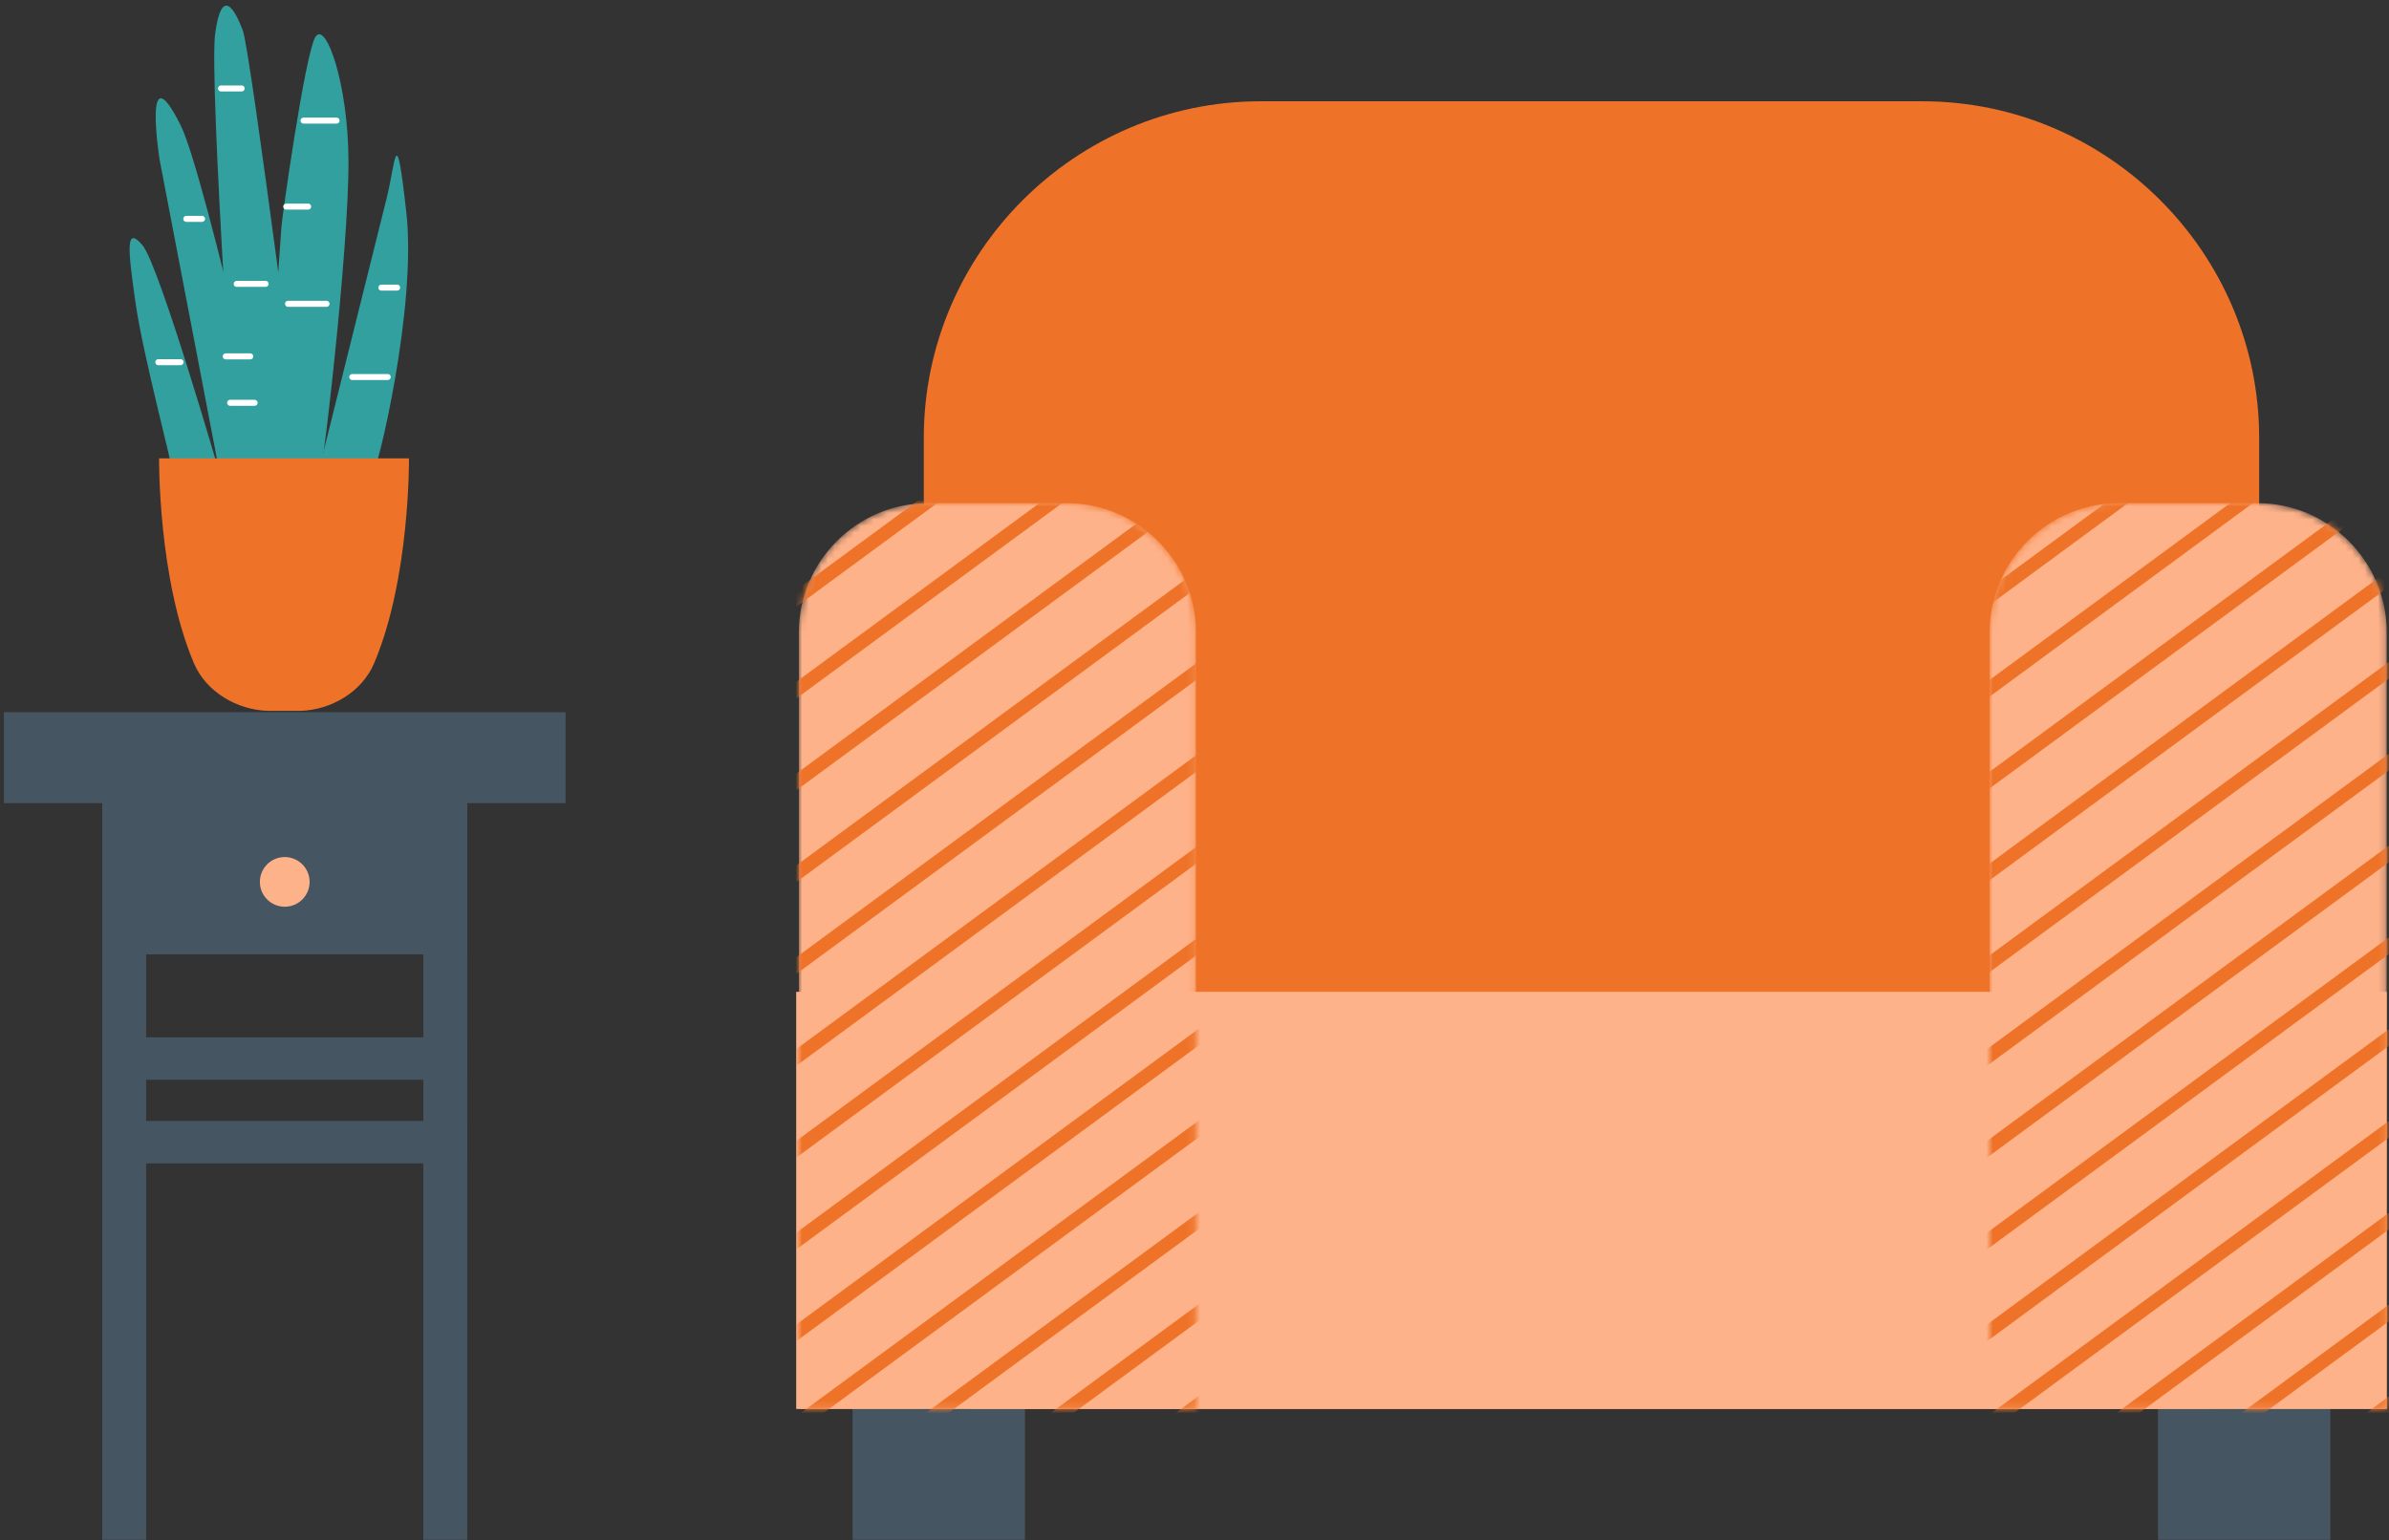 <?xml version="1.0" encoding="UTF-8"?>
<svg width="366px" height="236px" viewBox="0 0 366 236" version="1.1" xmlns="http://www.w3.org/2000/svg" xmlns:xlink="http://www.w3.org/1999/xlink">
    <rect x="0" y="0" width="366" height="236" fill="#333333" stroke="none"/>
    <title>Group 180</title>
    <defs>
        <path d="M19.817,0 C8.917,0 0,8.91 0,19.8 L0,19.8 L0,138.815 L60.844,138.815 L60.844,19.8 C60.844,8.91 51.926,0 41.027,0 L41.027,0 L19.817,0 Z" id="path-1"></path>
        <path d="M19.817,0 C8.917,0 0,8.91 0,19.8 L0,19.8 L0,138.815 L60.844,138.815 L60.844,19.8 C60.844,8.91 51.926,0 41.027,0 L41.027,0" id="path-3"></path>
        <path d="M19.817,0 C8.917,0 0,8.91 0,19.8 L0,19.8 L0,138.815 L60.844,138.815 L60.844,19.8 C60.844,8.91 51.926,0 41.027,0 L41.027,0" id="path-5"></path>
        <path d="M19.817,0 C8.917,0 0,8.91 0,19.8 L0,19.8 L0,138.815 L60.844,138.815 L60.844,19.8 C60.844,8.91 51.926,0 41.027,0 L41.027,0" id="path-7"></path>
        <path d="M19.817,0 C8.917,0 0,8.91 0,19.8 L0,19.8 L0,138.815 L60.844,138.815 L60.844,19.8 C60.844,8.91 51.926,0 41.027,0 L41.027,0" id="path-9"></path>
        <path d="M19.817,0 C8.917,0 0,8.91 0,19.8 L0,19.8 L0,138.815 L60.844,138.815 L60.844,19.8 C60.844,8.91 51.926,0 41.027,0 L41.027,0" id="path-11"></path>
        <path d="M19.817,0 C8.917,0 0,8.91 0,19.8 L0,19.8 L0,138.815 L60.844,138.815 L60.844,19.8 C60.844,8.91 51.926,0 41.027,0 L41.027,0" id="path-13"></path>
        <path d="M19.817,0 C8.917,0 0,8.91 0,19.8 L0,19.8 L0,138.815 L60.844,138.815 L60.844,19.8 C60.844,8.91 51.926,0 41.027,0 L41.027,0" id="path-15"></path>
        <path d="M19.817,0 C8.917,0 0,8.91 0,19.8 L0,19.8 L0,138.815 L60.844,138.815 L60.844,19.8 C60.844,8.91 51.926,0 41.027,0 L41.027,0" id="path-17"></path>
        <path d="M19.817,0 C8.917,0 0,8.91 0,19.8 L0,19.8 L0,138.815 L60.844,138.815 L60.844,19.8 C60.844,8.91 51.926,0 41.027,0 L41.027,0" id="path-19"></path>
        <path d="M19.817,0 C8.917,0 0,8.91 0,19.8 L0,19.8 L0,138.815 L60.844,138.815 L60.844,19.8 C60.844,8.91 51.926,0 41.027,0 L41.027,0" id="path-21"></path>
        <path d="M19.817,0 C8.917,0 0,8.91 0,19.8 L0,19.8 L0,138.815 L60.844,138.815 L60.844,19.8 C60.844,8.91 51.926,0 41.027,0 L41.027,0" id="path-23"></path>
        <path d="M19.817,0 C8.917,0 0,8.91 0,19.8 L0,19.8 L0,138.815 L60.844,138.815 L60.844,19.8 C60.844,8.91 51.926,0 41.027,0 L41.027,0" id="path-25"></path>
        <path d="M19.817,0 C8.917,0 0,8.91 0,19.8 L0,19.8 L0,138.815 L60.844,138.815 L60.844,19.8 C60.844,8.91 51.926,0 41.027,0 L41.027,0" id="path-27"></path>
        <path d="M19.817,0 C8.917,0 0,8.91 0,19.8 L0,19.8 L0,138.815 L60.844,138.815 L60.844,19.8 C60.844,8.91 51.926,0 41.027,0 L41.027,0" id="path-29"></path>
        <path d="M19.817,0 C8.917,0 0,8.91 0,19.8 L0,19.8 L0,138.815 L60.844,138.815 L60.844,19.8 C60.844,8.91 51.926,0 41.027,0 L41.027,0" id="path-31"></path>
        <path d="M19.817,0 C8.917,0 0,8.91 0,19.8 L0,19.8 L0,138.815 L60.844,138.815 L60.844,19.8 C60.844,8.91 51.926,0 41.027,0 L41.027,0" id="path-33"></path>
        <path d="M19.817,0 C8.917,0 0,8.91 0,19.8 L0,19.8 L0,138.815 L60.844,138.815 L60.844,19.8 C60.844,8.91 51.926,0 41.027,0 L41.027,0" id="path-35"></path>
        <path d="M19.817,0 C8.917,0 0,8.91 0,19.8 L0,19.8 L0,138.815 L60.844,138.815 L60.844,19.8 C60.844,8.91 51.926,0 41.027,0 L41.027,0" id="path-37"></path>
        <path d="M19.817,0 C8.917,0 0,8.91 0,19.8 L0,19.8 L0,138.815 L60.844,138.815 L60.844,19.8 C60.844,8.91 51.926,0 41.027,0 L41.027,0" id="path-39"></path>
        <path d="M19.817,0 C8.917,0 0,8.91 0,19.8 L0,19.8 L0,138.815 L60.844,138.815 L60.844,19.8 C60.844,8.91 51.926,0 41.027,0 L41.027,0" id="path-41"></path>
        <path d="M19.817,0 C8.917,0 0,8.91 0,19.8 L0,19.8 L0,138.815 L60.844,138.815 L60.844,19.8 C60.844,8.91 51.926,0 41.027,0 L41.027,0" id="path-43"></path>
        <path d="M19.817,0 C8.917,0 0,8.91 0,19.8 L0,19.8 L0,138.815 L60.844,138.815 L60.844,19.8 C60.844,8.91 51.926,0 41.027,0 L41.027,0" id="path-45"></path>
        <path d="M19.817,0 C8.917,0 0,8.91 0,19.8 L0,19.8 L0,138.815 L60.844,138.815 L60.844,19.8 C60.844,8.91 51.926,0 41.027,0 L41.027,0" id="path-47"></path>
        <path d="M19.817,0 C8.917,0 0,8.91 0,19.8 L0,19.8 L0,138.815 L60.844,138.815 L60.844,19.8 C60.844,8.91 51.926,0 41.027,0 L41.027,0 L19.817,0 Z" id="path-49"></path>
        <path d="M19.817,0 C8.917,0 0,8.91 0,19.8 L0,19.8 L0,138.815 L60.844,138.815 L60.844,19.8 C60.844,8.91 51.926,0 41.027,0 L41.027,0" id="path-51"></path>
        <path d="M19.817,0 C8.917,0 0,8.91 0,19.8 L0,19.8 L0,138.815 L60.844,138.815 L60.844,19.8 C60.844,8.91 51.926,0 41.027,0 L41.027,0" id="path-53"></path>
        <path d="M19.817,0 C8.917,0 0,8.91 0,19.8 L0,19.8 L0,138.815 L60.844,138.815 L60.844,19.8 C60.844,8.91 51.926,0 41.027,0 L41.027,0" id="path-55"></path>
        <path d="M19.817,0 C8.917,0 0,8.91 0,19.8 L0,19.8 L0,138.815 L60.844,138.815 L60.844,19.8 C60.844,8.91 51.926,0 41.027,0 L41.027,0" id="path-57"></path>
        <path d="M19.817,0 C8.917,0 0,8.91 0,19.8 L0,19.8 L0,138.815 L60.844,138.815 L60.844,19.8 C60.844,8.91 51.926,0 41.027,0 L41.027,0" id="path-59"></path>
        <path d="M19.817,0 C8.917,0 0,8.91 0,19.8 L0,19.8 L0,138.815 L60.844,138.815 L60.844,19.8 C60.844,8.91 51.926,0 41.027,0 L41.027,0" id="path-61"></path>
        <path d="M19.817,0 C8.917,0 0,8.91 0,19.8 L0,19.8 L0,138.815 L60.844,138.815 L60.844,19.8 C60.844,8.91 51.926,0 41.027,0 L41.027,0" id="path-63"></path>
        <path d="M19.817,0 C8.917,0 0,8.91 0,19.8 L0,19.8 L0,138.815 L60.844,138.815 L60.844,19.8 C60.844,8.91 51.926,0 41.027,0 L41.027,0" id="path-65"></path>
        <path d="M19.817,0 C8.917,0 0,8.91 0,19.8 L0,19.8 L0,138.815 L60.844,138.815 L60.844,19.8 C60.844,8.91 51.926,0 41.027,0 L41.027,0" id="path-67"></path>
        <path d="M19.817,0 C8.917,0 0,8.91 0,19.8 L0,19.8 L0,138.815 L60.844,138.815 L60.844,19.8 C60.844,8.91 51.926,0 41.027,0 L41.027,0" id="path-69"></path>
        <path d="M19.817,0 C8.917,0 0,8.91 0,19.8 L0,19.8 L0,138.815 L60.844,138.815 L60.844,19.8 C60.844,8.91 51.926,0 41.027,0 L41.027,0" id="path-71"></path>
        <path d="M19.817,0 C8.917,0 0,8.91 0,19.8 L0,19.8 L0,138.815 L60.844,138.815 L60.844,19.8 C60.844,8.91 51.926,0 41.027,0 L41.027,0" id="path-73"></path>
        <path d="M19.817,0 C8.917,0 0,8.91 0,19.8 L0,19.8 L0,138.815 L60.844,138.815 L60.844,19.8 C60.844,8.91 51.926,0 41.027,0 L41.027,0" id="path-75"></path>
        <path d="M19.817,0 C8.917,0 0,8.91 0,19.8 L0,19.8 L0,138.815 L60.844,138.815 L60.844,19.8 C60.844,8.91 51.926,0 41.027,0 L41.027,0" id="path-77"></path>
        <path d="M19.817,0 C8.917,0 0,8.91 0,19.8 L0,19.8 L0,138.815 L60.844,138.815 L60.844,19.8 C60.844,8.91 51.926,0 41.027,0 L41.027,0" id="path-79"></path>
        <path d="M19.817,0 C8.917,0 0,8.91 0,19.8 L0,19.8 L0,138.815 L60.844,138.815 L60.844,19.8 C60.844,8.91 51.926,0 41.027,0 L41.027,0" id="path-81"></path>
        <path d="M19.817,0 C8.917,0 0,8.91 0,19.8 L0,19.8 L0,138.815 L60.844,138.815 L60.844,19.8 C60.844,8.91 51.926,0 41.027,0 L41.027,0" id="path-83"></path>
        <path d="M19.817,0 C8.917,0 0,8.91 0,19.8 L0,19.8 L0,138.815 L60.844,138.815 L60.844,19.8 C60.844,8.91 51.926,0 41.027,0 L41.027,0" id="path-85"></path>
        <path d="M19.817,0 C8.917,0 0,8.91 0,19.8 L0,19.8 L0,138.815 L60.844,138.815 L60.844,19.8 C60.844,8.91 51.926,0 41.027,0 L41.027,0" id="path-87"></path>
        <path d="M19.817,0 C8.917,0 0,8.91 0,19.8 L0,19.8 L0,138.815 L60.844,138.815 L60.844,19.8 C60.844,8.91 51.926,0 41.027,0 L41.027,0" id="path-89"></path>
        <path d="M19.817,0 C8.917,0 0,8.91 0,19.8 L0,19.8 L0,138.815 L60.844,138.815 L60.844,19.8 C60.844,8.91 51.926,0 41.027,0 L41.027,0" id="path-91"></path>
        <path d="M19.817,0 C8.917,0 0,8.91 0,19.8 L0,19.8 L0,138.815 L60.844,138.815 L60.844,19.8 C60.844,8.91 51.926,0 41.027,0 L41.027,0" id="path-93"></path>
        <path d="M19.817,0 C8.917,0 0,8.91 0,19.8 L0,19.8 L0,138.815 L60.844,138.815 L60.844,19.8 C60.844,8.91 51.926,0 41.027,0 L41.027,0" id="path-95"></path>
    </defs>
    <g id="Page-1" stroke="none" stroke-width="1" fill="none" fill-rule="evenodd">
        <g id="Desktop/Landlords" transform="translate(-871, -264)">
            <g id="Group-180" transform="translate(871.602, 264.868)">
                <g id="Group-7" transform="translate(121.378, 14.652)">
                    <path d="M216.183,200.398 L27.493,200.398 C23.105,200.398 19.548,196.844 19.548,192.46 L19.548,51.562 C19.548,23.203 42.77,0 71.153,0 L172.523,0 C200.906,0 224.128,23.203 224.128,51.562 L224.128,192.46 C224.128,196.844 220.571,200.398 216.183,200.398" id="Fill-1" fill="#EE7328"></path>
                    <polygon id="Fill-3" fill="#465562" points="8.642 220.442 35.044 220.442 35.044 200.398 8.642 200.398"></polygon>
                    <polygon id="Fill-5" fill="#465562" points="208.631 220.442 235.033 220.442 235.033 200.398 208.631 200.398"></polygon>
                    <polygon id="Fill-6" fill="#FEB289" points="0 200.398 243.676 200.398 243.676 136.475 0 136.475"></polygon>
                </g>
                <g id="Group-80" transform="translate(121.782, 76.235)">
                    <g id="Group-10">
                        <mask id="mask-2" fill="white">
                            <use xlink:href="#path-1"></use>
                        </mask>
                        <g id="Clip-9"></g>
                        <path d="M60.844,138.815 L-9.46852582e-05,138.815 L-9.46852582e-05,19.8 C-9.46852582e-05,8.91 8.917,-2.68891967e-14 19.817,-2.68891967e-14 L41.027,-2.68891967e-14 C51.926,-2.68891967e-14 60.844,8.91 60.844,19.8 L60.844,138.815 Z" id="Fill-8" fill="#FEB289" mask="url(#mask-2)"></path>
                    </g>
                    <g id="Group-13">
                        <mask id="mask-4" fill="white">
                            <use xlink:href="#path-3"></use>
                        </mask>
                        <g id="Clip-12"></g>
                        <path d="M-199.447,35.367 C-199.756,35.367 -200.059,35.19 -200.237,34.867 C-200.515,34.365 -200.387,33.697 -199.951,33.376 L63.016,-159.933 C63.452,-160.253 64.03,-160.106 64.309,-159.603 C64.586,-159.1 64.458,-158.433 64.022,-158.112 L-198.945,35.198 C-199.101,35.312 -199.275,35.367 -199.447,35.367" id="Fill-11" fill="#FFFFFF" mask="url(#mask-4)"></path>
                    </g>
                    <g id="Group-16">
                        <mask id="mask-6" fill="white">
                            <use xlink:href="#path-5"></use>
                        </mask>
                        <g id="Clip-15"></g>
                        <path d="M-192.46,44.3 C-192.769,44.3 -193.072,44.123 -193.25,43.8 C-193.528,43.298 -193.4,42.63 -192.964,42.31 L70.003,-151 C70.439,-151.32 71.018,-151.172 71.295,-150.67 C71.573,-150.167 71.446,-149.499 71.009,-149.179 L-191.958,44.131 C-192.114,44.245 -192.288,44.3 -192.46,44.3" id="Fill-14" fill="#FFFFFF" mask="url(#mask-6)"></path>
                    </g>
                    <g id="Group-19">
                        <mask id="mask-8" fill="white">
                            <use xlink:href="#path-7"></use>
                        </mask>
                        <g id="Clip-18"></g>
                        <path d="M-185.472,53.233 C-185.781,53.233 -186.084,53.056 -186.262,52.733 C-186.54,52.231 -186.412,51.564 -185.976,51.243 L76.991,-142.067 C77.427,-142.387 78.005,-142.239 78.283,-141.737 C78.561,-141.234 78.433,-140.566 77.997,-140.246 L-184.97,53.064 C-185.126,53.179 -185.3,53.233 -185.472,53.233" id="Fill-17" fill="#FFFFFF" mask="url(#mask-8)"></path>
                    </g>
                    <g id="Group-22">
                        <mask id="mask-10" fill="white">
                            <use xlink:href="#path-9"></use>
                        </mask>
                        <g id="Clip-21"></g>
                        <path d="M-178.484,62.167 C-178.793,62.167 -179.096,61.991 -179.274,61.667 C-179.552,61.165 -179.425,60.497 -178.988,60.177 L83.979,-133.134 C84.415,-133.454 84.993,-133.306 85.271,-132.803 C85.549,-132.301 85.421,-131.633 84.985,-131.312 L-177.982,61.998 C-178.138,62.112 -178.312,62.167 -178.484,62.167" id="Fill-20" fill="#FFFFFF" mask="url(#mask-10)"></path>
                    </g>
                    <g id="Group-25">
                        <mask id="mask-12" fill="white">
                            <use xlink:href="#path-11"></use>
                        </mask>
                        <g id="Clip-24"></g>
                        <path d="M-171.496,71.1 C-171.805,71.1 -172.108,70.923 -172.286,70.6 C-172.564,70.097 -172.436,69.43 -172,69.109 L90.967,-124.201 C91.403,-124.521 91.981,-124.373 92.26,-123.871 C92.537,-123.368 92.409,-122.7 91.973,-122.38 L-170.994,70.931 C-171.15,71.045 -171.324,71.1 -171.496,71.1" id="Fill-23" fill="#FFFFFF" mask="url(#mask-12)"></path>
                    </g>
                    <g id="Group-28">
                        <mask id="mask-14" fill="white">
                            <use xlink:href="#path-13"></use>
                        </mask>
                        <g id="Clip-27"></g>
                        <path d="M-164.508,80.033 C-164.817,80.033 -165.12,79.857 -165.298,79.533 C-165.576,79.031 -165.448,78.363 -165.012,78.043 L97.954,-115.267 C98.39,-115.588 98.969,-115.441 99.247,-114.937 C99.525,-114.434 99.396,-113.767 98.96,-113.447 L-164.006,79.864 C-164.161,79.978 -164.336,80.033 -164.508,80.033" id="Fill-26" fill="#FFFFFF" mask="url(#mask-14)"></path>
                    </g>
                    <g id="Group-31">
                        <mask id="mask-16" fill="white">
                            <use xlink:href="#path-15"></use>
                        </mask>
                        <g id="Clip-30"></g>
                        <path d="M-157.521,88.966 C-157.83,88.966 -158.132,88.789 -158.311,88.466 C-158.589,87.964 -158.461,87.297 -158.024,86.976 L104.943,-106.334 C105.378,-106.654 105.957,-106.506 106.235,-106.004 C106.513,-105.501 106.385,-104.833 105.949,-104.513 L-157.018,88.797 C-157.174,88.911 -157.348,88.966 -157.521,88.966" id="Fill-29" fill="#FFFFFF" mask="url(#mask-16)"></path>
                    </g>
                    <g id="Group-34">
                        <mask id="mask-18" fill="white">
                            <use xlink:href="#path-17"></use>
                        </mask>
                        <g id="Clip-33"></g>
                        <path d="M-150.533,97.9 C-150.842,97.9 -151.145,97.723 -151.323,97.4 C-151.601,96.897 -151.473,96.23 -151.037,95.909 L111.93,-97.401 C112.366,-97.721 112.945,-97.574 113.223,-97.071 C113.501,-96.568 113.372,-95.9 112.936,-95.58 L-150.031,97.73 C-150.186,97.845 -150.361,97.9 -150.533,97.9" id="Fill-32" fill="#FFFFFF" mask="url(#mask-18)"></path>
                    </g>
                    <g id="Group-37">
                        <mask id="mask-20" fill="white">
                            <use xlink:href="#path-19"></use>
                        </mask>
                        <g id="Clip-36"></g>
                        <path d="M-143.545,106.833 C-143.854,106.833 -144.156,106.657 -144.335,106.333 C-144.613,105.831 -144.484,105.164 -144.048,104.843 L118.919,-88.468 C119.354,-88.788 119.933,-88.641 120.211,-88.138 C120.489,-87.635 120.361,-86.968 119.925,-86.647 L-143.042,106.664 C-143.198,106.778 -143.372,106.833 -143.545,106.833" id="Fill-35" fill="#FFFFFF" mask="url(#mask-20)"></path>
                    </g>
                    <g id="Group-40">
                        <mask id="mask-22" fill="white">
                            <use xlink:href="#path-21"></use>
                        </mask>
                        <g id="Clip-39"></g>
                        <path d="M-136.557,115.766 C-136.866,115.766 -137.169,115.59 -137.347,115.266 C-137.625,114.764 -137.497,114.096 -137.061,113.776 L125.906,-79.535 C126.342,-79.855 126.92,-79.708 127.199,-79.205 C127.477,-78.702 127.348,-78.034 126.912,-77.714 L-136.055,115.597 C-136.21,115.711 -136.385,115.766 -136.557,115.766" id="Fill-38" fill="#EE7328" mask="url(#mask-22)"></path>
                    </g>
                    <g id="Group-43">
                        <mask id="mask-24" fill="white">
                            <use xlink:href="#path-23"></use>
                        </mask>
                        <g id="Clip-42"></g>
                        <path d="M-129.57,124.7 C-129.879,124.7 -130.181,124.523 -130.36,124.2 C-130.638,123.697 -130.51,123.03 -130.073,122.709 L132.894,-70.601 C133.329,-70.922 133.908,-70.774 134.186,-70.271 C134.464,-69.768 134.336,-69.1 133.9,-68.78 L-129.067,124.53 C-129.223,124.645 -129.397,124.7 -129.57,124.7" id="Fill-41" fill="#EE7328" mask="url(#mask-24)"></path>
                    </g>
                    <g id="Group-46">
                        <mask id="mask-26" fill="white">
                            <use xlink:href="#path-25"></use>
                        </mask>
                        <g id="Clip-45"></g>
                        <path d="M-122.582,133.633 C-122.891,133.633 -123.193,133.456 -123.372,133.133 C-123.65,132.63 -123.522,131.963 -123.086,131.642 L139.881,-61.668 C140.318,-61.987 140.896,-61.841 141.174,-61.337 C141.452,-60.835 141.324,-60.167 140.888,-59.847 L-122.08,133.463 C-122.235,133.578 -122.409,133.633 -122.582,133.633" id="Fill-44" fill="#EE7328" mask="url(#mask-26)"></path>
                    </g>
                    <g id="Group-49">
                        <mask id="mask-28" fill="white">
                            <use xlink:href="#path-27"></use>
                        </mask>
                        <g id="Clip-48"></g>
                        <path d="M-115.594,142.566 C-115.903,142.566 -116.206,142.389 -116.384,142.066 C-116.662,141.563 -116.534,140.896 -116.098,140.575 L146.869,-52.734 C147.305,-53.055 147.884,-52.907 148.162,-52.404 C148.44,-51.902 148.312,-51.234 147.875,-50.914 L-115.092,142.396 C-115.247,142.511 -115.422,142.566 -115.594,142.566" id="Fill-47" fill="#EE7328" mask="url(#mask-28)"></path>
                    </g>
                    <g id="Group-52">
                        <mask id="mask-30" fill="white">
                            <use xlink:href="#path-29"></use>
                        </mask>
                        <g id="Clip-51"></g>
                        <path d="M-108.606,151.499 C-108.915,151.499 -109.218,151.322 -109.396,150.999 C-109.674,150.497 -109.546,149.829 -109.11,149.509 L153.857,-43.8 C154.293,-44.12 154.871,-43.973 155.15,-43.47 C155.428,-42.968 155.299,-42.3 154.863,-41.979 L-108.104,151.33 C-108.259,151.444 -108.434,151.499 -108.606,151.499" id="Fill-50" fill="#EE7328" mask="url(#mask-30)"></path>
                    </g>
                    <g id="Group-55">
                        <mask id="mask-32" fill="white">
                            <use xlink:href="#path-31"></use>
                        </mask>
                        <g id="Clip-54"></g>
                        <path d="M-101.618,160.432 C-101.927,160.432 -102.229,160.255 -102.408,159.932 C-102.686,159.43 -102.558,158.762 -102.121,158.442 L160.845,-34.867 C161.281,-35.187 161.86,-35.041 162.138,-34.537 C162.415,-34.035 162.287,-33.367 161.851,-33.047 L-101.115,160.263 C-101.271,160.377 -101.445,160.432 -101.618,160.432" id="Fill-53" fill="#EE7328" mask="url(#mask-32)"></path>
                    </g>
                    <g id="Group-58">
                        <mask id="mask-34" fill="white">
                            <use xlink:href="#path-33"></use>
                        </mask>
                        <g id="Clip-57"></g>
                        <path d="M-94.631,169.365 C-94.94,169.365 -95.242,169.188 -95.421,168.865 C-95.699,168.363 -95.571,167.695 -95.134,167.375 L167.833,-25.934 C168.269,-26.254 168.848,-26.106 169.126,-25.604 C169.404,-25.102 169.276,-24.434 168.839,-24.113 L-94.128,169.196 C-94.284,169.31 -94.458,169.365 -94.631,169.365" id="Fill-56" fill="#EE7328" mask="url(#mask-34)"></path>
                    </g>
                    <g id="Group-61">
                        <mask id="mask-36" fill="white">
                            <use xlink:href="#path-35"></use>
                        </mask>
                        <g id="Clip-60"></g>
                        <path d="M-87.642,178.298 C-87.951,178.298 -88.253,178.121 -88.432,177.798 C-88.71,177.296 -88.582,176.628 -88.146,176.307 L174.821,-17.001 C175.257,-17.321 175.836,-17.173 176.113,-16.671 C176.391,-16.168 176.263,-15.5 175.827,-15.18 L-87.14,178.129 C-87.295,178.243 -87.469,178.298 -87.642,178.298" id="Fill-59" fill="#EE7328" mask="url(#mask-36)"></path>
                    </g>
                    <g id="Group-64">
                        <mask id="mask-38" fill="white">
                            <use xlink:href="#path-37"></use>
                        </mask>
                        <g id="Clip-63"></g>
                        <path d="M-80.655,187.232 C-80.964,187.232 -81.267,187.056 -81.445,186.732 C-81.723,186.23 -81.595,185.562 -81.159,185.242 L181.808,-8.068 C182.244,-8.388 182.823,-8.242 183.101,-7.738 C183.379,-7.236 183.25,-6.568 182.814,-6.247 L-80.153,187.063 C-80.308,187.177 -80.483,187.232 -80.655,187.232" id="Fill-62" fill="#EE7328" mask="url(#mask-38)"></path>
                    </g>
                    <g id="Group-67">
                        <mask id="mask-40" fill="white">
                            <use xlink:href="#path-39"></use>
                        </mask>
                        <g id="Clip-66"></g>
                        <path d="M-73.667,196.165 C-73.976,196.165 -74.278,195.988 -74.457,195.665 C-74.735,195.162 -74.607,194.495 -74.17,194.174 L188.797,0.865 C189.232,0.545 189.811,0.693 190.089,1.195 C190.367,1.698 190.239,2.365 189.803,2.686 L-73.164,195.996 C-73.32,196.11 -73.494,196.165 -73.667,196.165" id="Fill-65" fill="#EE7328" mask="url(#mask-40)"></path>
                    </g>
                    <g id="Group-70">
                        <mask id="mask-42" fill="white">
                            <use xlink:href="#path-41"></use>
                        </mask>
                        <g id="Clip-69"></g>
                        <path d="M-66.679,205.098 C-66.988,205.098 -67.291,204.921 -67.469,204.598 C-67.747,204.095 -67.619,203.428 -67.183,203.107 L195.784,9.798 C196.22,9.478 196.798,9.625 197.077,10.128 C197.355,10.631 197.226,11.298 196.79,11.619 L-66.177,204.928 C-66.332,205.043 -66.507,205.098 -66.679,205.098" id="Fill-68" fill="#EE7328" mask="url(#mask-42)"></path>
                    </g>
                    <g id="Group-73">
                        <mask id="mask-44" fill="white">
                            <use xlink:href="#path-43"></use>
                        </mask>
                        <g id="Clip-72"></g>
                        <path d="M-59.691,214.032 C-60,214.032 -60.302,213.855 -60.481,213.532 C-60.759,213.029 -60.631,212.362 -60.194,212.041 L202.773,18.732 C203.209,18.411 203.787,18.559 204.065,19.062 C204.343,19.564 204.215,20.232 203.779,20.552 L-59.188,213.862 C-59.344,213.977 -59.518,214.032 -59.691,214.032" id="Fill-71" fill="#EE7328" mask="url(#mask-44)"></path>
                    </g>
                    <g id="Group-76">
                        <mask id="mask-46" fill="white">
                            <use xlink:href="#path-45"></use>
                        </mask>
                        <g id="Clip-75"></g>
                        <path d="M-52.703,222.965 C-53.012,222.965 -53.315,222.788 -53.493,222.465 C-53.771,221.963 -53.643,221.295 -53.207,220.974 L209.76,27.664 C210.197,27.344 210.775,27.491 211.053,27.995 C211.331,28.497 211.203,29.165 210.766,29.485 L-52.201,222.796 C-52.356,222.91 -52.531,222.965 -52.703,222.965" id="Fill-74" fill="#EE7328" mask="url(#mask-46)"></path>
                    </g>
                    <g id="Group-79">
                        <mask id="mask-48" fill="white">
                            <use xlink:href="#path-47"></use>
                        </mask>
                        <g id="Clip-78"></g>
                        <path d="M-45.716,231.897 C-46.025,231.897 -46.327,231.72 -46.506,231.397 C-46.784,230.895 -46.656,230.228 -46.219,229.907 L216.748,36.598 C217.183,36.278 217.762,36.425 218.04,36.928 C218.318,37.431 218.19,38.099 217.754,38.419 L-45.213,231.728 C-45.369,231.842 -45.543,231.897 -45.716,231.897" id="Fill-77" fill="#EE7328" mask="url(#mask-48)"></path>
                    </g>
                </g>
                <g id="Group-153" transform="translate(304.21, 76.235)">
                    <g id="Group-83">
                        <mask id="mask-50" fill="white">
                            <use xlink:href="#path-49"></use>
                        </mask>
                        <g id="Clip-82"></g>
                        <path d="M60.844,138.815 L0,138.815 L0,19.8 C0,8.91 8.917,-2.68891967e-14 19.817,-2.68891967e-14 L41.027,-2.68891967e-14 C51.926,-2.68891967e-14 60.844,8.91 60.844,19.8 L60.844,138.815 Z" id="Fill-81" fill="#FEB289" mask="url(#mask-50)"></path>
                    </g>
                    <g id="Group-86">
                        <mask id="mask-52" fill="white">
                            <use xlink:href="#path-51"></use>
                        </mask>
                        <g id="Clip-85"></g>
                        <path d="M-199.447,35.367 C-199.756,35.367 -200.059,35.19 -200.237,34.867 C-200.515,34.365 -200.387,33.697 -199.951,33.376 L63.016,-159.933 C63.452,-160.253 64.03,-160.106 64.309,-159.603 C64.587,-159.1 64.458,-158.433 64.022,-158.112 L-198.945,35.198 C-199.101,35.312 -199.275,35.367 -199.447,35.367" id="Fill-84" fill="#FFFFFF" mask="url(#mask-52)"></path>
                    </g>
                    <g id="Group-89">
                        <mask id="mask-54" fill="white">
                            <use xlink:href="#path-53"></use>
                        </mask>
                        <g id="Clip-88"></g>
                        <path d="M-192.46,44.3 C-192.769,44.3 -193.072,44.123 -193.25,43.8 C-193.528,43.298 -193.4,42.63 -192.964,42.31 L70.003,-151 C70.439,-151.32 71.018,-151.172 71.296,-150.67 C71.573,-150.167 71.446,-149.499 71.009,-149.179 L-191.958,44.131 C-192.114,44.245 -192.288,44.3 -192.46,44.3" id="Fill-87" fill="#FFFFFF" mask="url(#mask-54)"></path>
                    </g>
                    <g id="Group-92">
                        <mask id="mask-56" fill="white">
                            <use xlink:href="#path-55"></use>
                        </mask>
                        <g id="Clip-91"></g>
                        <path d="M-185.472,53.233 C-185.781,53.233 -186.084,53.056 -186.262,52.733 C-186.54,52.231 -186.412,51.564 -185.976,51.243 L76.991,-142.067 C77.427,-142.387 78.005,-142.239 78.283,-141.737 C78.561,-141.234 78.433,-140.566 77.997,-140.246 L-184.97,53.064 C-185.125,53.179 -185.3,53.233 -185.472,53.233" id="Fill-90" fill="#FFFFFF" mask="url(#mask-56)"></path>
                    </g>
                    <g id="Group-95">
                        <mask id="mask-58" fill="white">
                            <use xlink:href="#path-57"></use>
                        </mask>
                        <g id="Clip-94"></g>
                        <path d="M-178.484,62.167 C-178.793,62.167 -179.096,61.991 -179.274,61.667 C-179.552,61.165 -179.424,60.497 -178.988,60.177 L83.979,-133.134 C84.415,-133.454 84.993,-133.306 85.272,-132.803 C85.549,-132.301 85.421,-131.633 84.985,-131.312 L-177.982,61.998 C-178.138,62.112 -178.312,62.167 -178.484,62.167" id="Fill-93" fill="#FFFFFF" mask="url(#mask-58)"></path>
                    </g>
                    <g id="Group-98">
                        <mask id="mask-60" fill="white">
                            <use xlink:href="#path-59"></use>
                        </mask>
                        <g id="Clip-97"></g>
                        <path d="M-171.496,71.1 C-171.805,71.1 -172.108,70.923 -172.286,70.6 C-172.564,70.097 -172.436,69.43 -172,69.109 L90.967,-124.201 C91.403,-124.521 91.981,-124.373 92.26,-123.871 C92.538,-123.368 92.409,-122.7 91.973,-122.38 L-170.994,70.931 C-171.15,71.045 -171.324,71.1 -171.496,71.1" id="Fill-96" fill="#FFFFFF" mask="url(#mask-60)"></path>
                    </g>
                    <g id="Group-101">
                        <mask id="mask-62" fill="white">
                            <use xlink:href="#path-61"></use>
                        </mask>
                        <g id="Clip-100"></g>
                        <path d="M-164.508,80.033 C-164.817,80.033 -165.12,79.857 -165.298,79.533 C-165.576,79.031 -165.448,78.363 -165.012,78.043 L97.954,-115.267 C98.39,-115.588 98.969,-115.441 99.247,-114.937 C99.525,-114.434 99.396,-113.767 98.96,-113.447 L-164.006,79.864 C-164.161,79.978 -164.336,80.033 -164.508,80.033" id="Fill-99" fill="#FFFFFF" mask="url(#mask-62)"></path>
                    </g>
                    <g id="Group-104">
                        <mask id="mask-64" fill="white">
                            <use xlink:href="#path-63"></use>
                        </mask>
                        <g id="Clip-103"></g>
                        <path d="M-157.521,88.966 C-157.83,88.966 -158.132,88.789 -158.311,88.466 C-158.589,87.964 -158.461,87.297 -158.024,86.976 L104.943,-106.334 C105.378,-106.654 105.957,-106.506 106.235,-106.004 C106.513,-105.501 106.385,-104.833 105.949,-104.513 L-157.018,88.797 C-157.174,88.911 -157.348,88.966 -157.521,88.966" id="Fill-102" fill="#FFFFFF" mask="url(#mask-64)"></path>
                    </g>
                    <g id="Group-107">
                        <mask id="mask-66" fill="white">
                            <use xlink:href="#path-65"></use>
                        </mask>
                        <g id="Clip-106"></g>
                        <path d="M-150.533,97.9 C-150.842,97.9 -151.144,97.723 -151.323,97.4 C-151.601,96.897 -151.473,96.23 -151.036,95.909 L111.931,-97.401 C112.366,-97.721 112.945,-97.574 113.223,-97.071 C113.501,-96.568 113.373,-95.9 112.937,-95.58 L-150.03,97.73 C-150.186,97.845 -150.36,97.9 -150.533,97.9" id="Fill-105" fill="#FFFFFF" mask="url(#mask-66)"></path>
                    </g>
                    <g id="Group-110">
                        <mask id="mask-68" fill="white">
                            <use xlink:href="#path-67"></use>
                        </mask>
                        <g id="Clip-109"></g>
                        <path d="M-143.545,106.833 C-143.854,106.833 -144.156,106.657 -144.335,106.333 C-144.613,105.831 -144.484,105.164 -144.048,104.843 L118.919,-88.468 C119.354,-88.788 119.933,-88.641 120.211,-88.138 C120.489,-87.635 120.361,-86.968 119.925,-86.647 L-143.042,106.664 C-143.198,106.778 -143.372,106.833 -143.545,106.833" id="Fill-108" fill="#FFFFFF" mask="url(#mask-68)"></path>
                    </g>
                    <g id="Group-113">
                        <mask id="mask-70" fill="white">
                            <use xlink:href="#path-69"></use>
                        </mask>
                        <g id="Clip-112"></g>
                        <path d="M-136.557,115.766 C-136.866,115.766 -137.169,115.59 -137.347,115.266 C-137.625,114.764 -137.497,114.096 -137.061,113.776 L125.906,-79.535 C126.342,-79.855 126.92,-79.708 127.199,-79.205 C127.477,-78.702 127.348,-78.034 126.912,-77.714 L-136.055,115.597 C-136.21,115.711 -136.385,115.766 -136.557,115.766" id="Fill-111" fill="#EE7328" mask="url(#mask-70)"></path>
                    </g>
                    <g id="Group-116">
                        <mask id="mask-72" fill="white">
                            <use xlink:href="#path-71"></use>
                        </mask>
                        <g id="Clip-115"></g>
                        <path d="M-129.569,124.7 C-129.879,124.7 -130.181,124.523 -130.36,124.2 C-130.638,123.697 -130.51,123.03 -130.073,122.709 L132.894,-70.601 C133.329,-70.922 133.908,-70.774 134.186,-70.271 C134.464,-69.768 134.336,-69.1 133.9,-68.78 L-129.067,124.53 C-129.223,124.645 -129.397,124.7 -129.569,124.7" id="Fill-114" fill="#EE7328" mask="url(#mask-72)"></path>
                    </g>
                    <g id="Group-119">
                        <mask id="mask-74" fill="white">
                            <use xlink:href="#path-73"></use>
                        </mask>
                        <g id="Clip-118"></g>
                        <path d="M-122.582,133.633 C-122.891,133.633 -123.193,133.456 -123.372,133.133 C-123.65,132.63 -123.522,131.963 -123.085,131.642 L139.882,-61.668 C140.318,-61.987 140.896,-61.841 141.174,-61.337 C141.452,-60.835 141.324,-60.167 140.888,-59.847 L-122.079,133.463 C-122.235,133.578 -122.409,133.633 -122.582,133.633" id="Fill-117" fill="#EE7328" mask="url(#mask-74)"></path>
                    </g>
                    <g id="Group-122">
                        <mask id="mask-76" fill="white">
                            <use xlink:href="#path-75"></use>
                        </mask>
                        <g id="Clip-121"></g>
                        <path d="M-115.594,142.566 C-115.903,142.566 -116.206,142.389 -116.384,142.066 C-116.662,141.563 -116.534,140.896 -116.098,140.575 L146.869,-52.734 C147.305,-53.055 147.884,-52.907 148.162,-52.404 C148.44,-51.902 148.312,-51.234 147.876,-50.914 L-115.092,142.396 C-115.247,142.511 -115.422,142.566 -115.594,142.566" id="Fill-120" fill="#EE7328" mask="url(#mask-76)"></path>
                    </g>
                    <g id="Group-125">
                        <mask id="mask-78" fill="white">
                            <use xlink:href="#path-77"></use>
                        </mask>
                        <g id="Clip-124"></g>
                        <path d="M-108.606,151.499 C-108.915,151.499 -109.217,151.322 -109.396,150.999 C-109.674,150.497 -109.546,149.829 -109.11,149.509 L153.857,-43.8 C154.293,-44.12 154.872,-43.973 155.15,-43.47 C155.428,-42.968 155.3,-42.3 154.864,-41.979 L-108.103,151.33 C-108.259,151.444 -108.433,151.499 -108.606,151.499" id="Fill-123" fill="#EE7328" mask="url(#mask-78)"></path>
                    </g>
                    <g id="Group-128">
                        <mask id="mask-80" fill="white">
                            <use xlink:href="#path-79"></use>
                        </mask>
                        <g id="Clip-127"></g>
                        <path d="M-101.618,160.432 C-101.927,160.432 -102.229,160.255 -102.408,159.932 C-102.686,159.43 -102.558,158.762 -102.121,158.442 L160.845,-34.867 C161.281,-35.187 161.86,-35.041 162.138,-34.537 C162.416,-34.035 162.287,-33.367 161.851,-33.047 L-101.115,160.263 C-101.271,160.377 -101.445,160.432 -101.618,160.432" id="Fill-126" fill="#EE7328" mask="url(#mask-80)"></path>
                    </g>
                    <g id="Group-131">
                        <mask id="mask-82" fill="white">
                            <use xlink:href="#path-81"></use>
                        </mask>
                        <g id="Clip-130"></g>
                        <path d="M-94.631,169.365 C-94.94,169.365 -95.242,169.188 -95.421,168.865 C-95.699,168.363 -95.571,167.695 -95.134,167.375 L167.834,-25.934 C168.27,-26.254 168.848,-26.106 169.126,-25.604 C169.404,-25.102 169.276,-24.434 168.84,-24.113 L-94.128,169.196 C-94.284,169.31 -94.458,169.365 -94.631,169.365" id="Fill-129" fill="#EE7328" mask="url(#mask-82)"></path>
                    </g>
                    <g id="Group-134">
                        <mask id="mask-84" fill="white">
                            <use xlink:href="#path-83"></use>
                        </mask>
                        <g id="Clip-133"></g>
                        <path d="M-87.642,178.298 C-87.951,178.298 -88.253,178.121 -88.432,177.798 C-88.71,177.296 -88.582,176.628 -88.145,176.307 L174.821,-17.001 C175.257,-17.321 175.836,-17.173 176.114,-16.671 C176.391,-16.168 176.263,-15.5 175.827,-15.18 L-87.139,178.129 C-87.295,178.243 -87.469,178.298 -87.642,178.298" id="Fill-132" fill="#EE7328" mask="url(#mask-84)"></path>
                    </g>
                    <g id="Group-137">
                        <mask id="mask-86" fill="white">
                            <use xlink:href="#path-85"></use>
                        </mask>
                        <g id="Clip-136"></g>
                        <path d="M-80.655,187.232 C-80.964,187.232 -81.266,187.056 -81.445,186.732 C-81.723,186.23 -81.595,185.562 -81.158,185.242 L181.809,-8.068 C182.244,-8.388 182.823,-8.242 183.101,-7.738 C183.379,-7.236 183.251,-6.568 182.815,-6.247 L-80.152,187.063 C-80.308,187.177 -80.482,187.232 -80.655,187.232" id="Fill-135" fill="#EE7328" mask="url(#mask-86)"></path>
                    </g>
                    <g id="Group-140">
                        <mask id="mask-88" fill="white">
                            <use xlink:href="#path-87"></use>
                        </mask>
                        <g id="Clip-139"></g>
                        <path d="M-73.667,196.165 C-73.976,196.165 -74.278,195.988 -74.457,195.665 C-74.735,195.162 -74.607,194.495 -74.17,194.174 L188.797,0.865 C189.232,0.545 189.811,0.693 190.089,1.195 C190.367,1.698 190.239,2.365 189.803,2.686 L-73.164,195.996 C-73.32,196.11 -73.494,196.165 -73.667,196.165" id="Fill-138" fill="#EE7328" mask="url(#mask-88)"></path>
                    </g>
                    <g id="Group-143">
                        <mask id="mask-90" fill="white">
                            <use xlink:href="#path-89"></use>
                        </mask>
                        <g id="Clip-142"></g>
                        <path d="M-66.679,205.098 C-66.988,205.098 -67.29,204.921 -67.469,204.598 C-67.747,204.095 -67.619,203.428 -67.183,203.107 L195.784,9.798 C196.22,9.478 196.799,9.625 197.077,10.128 C197.355,10.631 197.227,11.298 196.79,11.619 L-66.177,204.928 C-66.332,205.043 -66.506,205.098 -66.679,205.098" id="Fill-141" fill="#EE7328" mask="url(#mask-90)"></path>
                    </g>
                    <g id="Group-146">
                        <mask id="mask-92" fill="white">
                            <use xlink:href="#path-91"></use>
                        </mask>
                        <g id="Clip-145"></g>
                        <path d="M-59.691,214.032 C-60,214.032 -60.302,213.855 -60.481,213.532 C-60.759,213.029 -60.631,212.362 -60.194,212.041 L202.773,18.732 C203.209,18.411 203.787,18.559 204.065,19.062 C204.343,19.564 204.215,20.232 203.779,20.552 L-59.188,213.862 C-59.344,213.977 -59.518,214.032 -59.691,214.032" id="Fill-144" fill="#EE7328" mask="url(#mask-92)"></path>
                    </g>
                    <g id="Group-149">
                        <mask id="mask-94" fill="white">
                            <use xlink:href="#path-93"></use>
                        </mask>
                        <g id="Clip-148"></g>
                        <path d="M-52.703,222.965 C-53.012,222.965 -53.315,222.788 -53.493,222.465 C-53.771,221.963 -53.643,221.295 -53.207,220.974 L209.76,27.664 C210.197,27.344 210.775,27.491 211.053,27.995 C211.331,28.497 211.203,29.165 210.766,29.485 L-52.201,222.796 C-52.356,222.91 -52.531,222.965 -52.703,222.965" id="Fill-147" fill="#EE7328" mask="url(#mask-94)"></path>
                    </g>
                    <g id="Group-152">
                        <mask id="mask-96" fill="white">
                            <use xlink:href="#path-95"></use>
                        </mask>
                        <g id="Clip-151"></g>
                        <path d="M-45.716,231.897 C-46.025,231.897 -46.327,231.72 -46.506,231.397 C-46.784,230.895 -46.656,230.228 -46.219,229.907 L216.748,36.598 C217.183,36.278 217.762,36.425 218.04,36.928 C218.318,37.431 218.19,38.099 217.754,38.419 L-45.213,231.728 C-45.369,231.842 -45.543,231.897 -45.716,231.897" id="Fill-150" fill="#EE7328" mask="url(#mask-96)"></path>
                    </g>
                </g>
                <g id="Group-179" transform="translate(0, 0)">
                    <polygon id="Fill-154" fill="#465562" points="0 122.211 86.043 122.211 86.043 108.274 0 108.274"></polygon>
                    <polygon id="Fill-156" fill="#465562" points="15.063 164.606 70.98 164.606 70.98 158.097 15.063 158.097"></polygon>
                    <polygon id="Fill-157" fill="#465562" points="15.063 145.384 70.98 145.384 70.98 120.937 15.063 120.937"></polygon>
                    <polygon id="Fill-158" fill="#465562" points="15.063 177.412 70.98 177.412 70.98 170.903 15.063 170.903"></polygon>
                    <polygon id="Fill-159" fill="#465562" points="64.254 235.094 70.98 235.094 70.98 119.673 64.254 119.673"></polygon>
                    <polygon id="Fill-160" fill="#465562" points="15.063 235.094 21.788 235.094 21.788 119.673 15.063 119.673"></polygon>
                    <path d="M46.831,134.278 C46.831,136.38 45.125,138.084 43.021,138.084 C40.917,138.084 39.212,136.38 39.212,134.278 C39.212,132.176 40.917,130.471 43.021,130.471 C45.125,130.471 46.831,132.176 46.831,134.278" id="Fill-161" fill="#FEB289"></path>
                    <path d="M35.525,84.55 L23.838,23.545 C23.838,23.545 21.218,6.632 27.062,18.31 C30.965,26.112 43.585,83.343 43.585,83.343 L35.525,84.55 Z" id="Fill-162" fill="#31A09F"></path>
                    <path d="M35.793,75.49 C35.793,75.49 31.36,11.464 32.368,4.216 C33.376,-3.033 35.391,0.592 36.599,3.813 C37.808,7.035 46.071,71.866 46.071,71.866 L35.793,75.49 Z" id="Fill-163" fill="#31A09F"></path>
                    <path d="M56.414,72 C57.22,71.396 63.265,46.229 61.653,31.732 C60.042,17.235 60.042,23.88 58.631,29.518 C57.22,35.155 47.749,73.208 47.749,73.208 L56.414,72 Z" id="Fill-164" fill="#31A09F"></path>
                    <path d="M47.951,74.819 C48.555,74.215 52.854,37.772 52.787,23.679 C52.732,12.085 49.361,2.336 47.749,4.753 C46.137,7.168 42.51,33.142 42.51,33.947 C42.51,34.752 39.487,74.819 39.487,74.819 L47.951,74.819 Z" id="Fill-165" fill="#31A09F"></path>
                    <path d="M25.92,72 C25.92,70.658 21.352,53.879 20.144,45.423 C18.934,36.967 18.666,33.746 21.218,36.698 C23.771,39.651 33.174,72.134 33.174,72.134 L25.92,72 Z" id="Fill-166" fill="#31A09F"></path>
                    <path d="M62.054,69.37 L38.904,69.37 L23.77,69.37 C23.77,69.37 23.588,87.793 29.112,100.78 C30.987,105.19 35.746,107.933 40.464,108.067 L45.406,108.067 C50.124,107.933 54.836,105.189 56.712,100.78 C62.235,87.793 62.054,69.37 62.054,69.37" id="Fill-167" fill="#EE7328"></path>
                    <path d="M36.417,13.149 L33.256,13.149 C33.001,13.149 32.794,12.942 32.794,12.687 C32.794,12.432 33.001,12.225 33.256,12.225 L36.417,12.225 C36.672,12.225 36.879,12.432 36.879,12.687 C36.879,12.942 36.672,13.149 36.417,13.149" id="Fill-168" fill="#FFFFFF"></path>
                    <path d="M50.96,18.076 L45.902,18.076 C45.646,18.076 45.439,17.869 45.439,17.614 C45.439,17.359 45.646,17.153 45.902,17.153 L50.96,17.153 C51.215,17.153 51.422,17.359 51.422,17.614 C51.422,17.869 51.215,18.076 50.96,18.076" id="Fill-169" fill="#FFFFFF"></path>
                    <path d="M40.085,43.094 L35.659,43.094 C35.404,43.094 35.197,42.887 35.197,42.632 C35.197,42.377 35.404,42.171 35.659,42.171 L40.085,42.171 C40.34,42.171 40.547,42.377 40.547,42.632 C40.547,42.887 40.34,43.094 40.085,43.094" id="Fill-170" fill="#FFFFFF"></path>
                    <path d="M58.8,57.371 L53.363,57.371 C53.107,57.371 52.9,57.164 52.9,56.91 C52.9,56.655 53.107,56.448 53.363,56.448 L58.8,56.448 C59.055,56.448 59.262,56.655 59.262,56.91 C59.262,57.164 59.055,57.371 58.8,57.371" id="Fill-171" fill="#FFFFFF"></path>
                    <path d="M27.06,55.097 L23.646,55.097 C23.39,55.097 23.184,54.89 23.184,54.635 C23.184,54.38 23.39,54.174 23.646,54.174 L27.06,54.174 C27.315,54.174 27.522,54.38 27.522,54.635 C27.522,54.89 27.315,55.097 27.06,55.097" id="Fill-172" fill="#FFFFFF"></path>
                    <path d="M49.429,46.154 L43.518,46.154 C43.263,46.154 43.056,45.947 43.056,45.692 C43.056,45.437 43.263,45.231 43.518,45.231 L49.429,45.231 C49.684,45.231 49.891,45.437 49.891,45.692 C49.891,45.947 49.684,46.154 49.429,46.154" id="Fill-173" fill="#FFFFFF"></path>
                    <path d="M46.608,31.254 L43.249,31.254 C42.994,31.254 42.788,31.047 42.788,30.792 C42.788,30.537 42.994,30.331 43.249,30.331 L46.608,30.331 C46.863,30.331 47.07,30.537 47.07,30.792 C47.07,31.047 46.863,31.254 46.608,31.254" id="Fill-174" fill="#FFFFFF"></path>
                    <path d="M30.353,33.133 L27.935,33.133 C27.68,33.133 27.473,32.926 27.473,32.672 C27.473,32.417 27.68,32.21 27.935,32.21 L30.353,32.21 C30.608,32.21 30.815,32.417 30.815,32.672 C30.815,32.926 30.608,33.133 30.353,33.133" id="Fill-175" fill="#FFFFFF"></path>
                    <path d="M38.413,61.321 L34.652,61.321 C34.397,61.321 34.19,61.114 34.19,60.859 C34.19,60.604 34.397,60.398 34.652,60.398 L38.413,60.398 C38.668,60.398 38.875,60.604 38.875,60.859 C38.875,61.114 38.668,61.321 38.413,61.321" id="Fill-176" fill="#FFFFFF"></path>
                    <path d="M37.741,54.207 L33.98,54.207 C33.725,54.207 33.518,54 33.518,53.745 C33.518,53.49 33.725,53.284 33.98,53.284 L37.741,53.284 C37.996,53.284 38.203,53.49 38.203,53.745 C38.203,54 37.996,54.207 37.741,54.207" id="Fill-177" fill="#FFFFFF"></path>
                    <path d="M60.243,43.67 L57.824,43.67 C57.569,43.67 57.363,43.463 57.363,43.208 C57.363,42.953 57.569,42.747 57.824,42.747 L60.243,42.747 C60.498,42.747 60.705,42.953 60.705,43.208 C60.705,43.463 60.498,43.67 60.243,43.67" id="Fill-178" fill="#FFFFFF"></path>
                </g>
            </g>
        </g>
    </g>
</svg>
